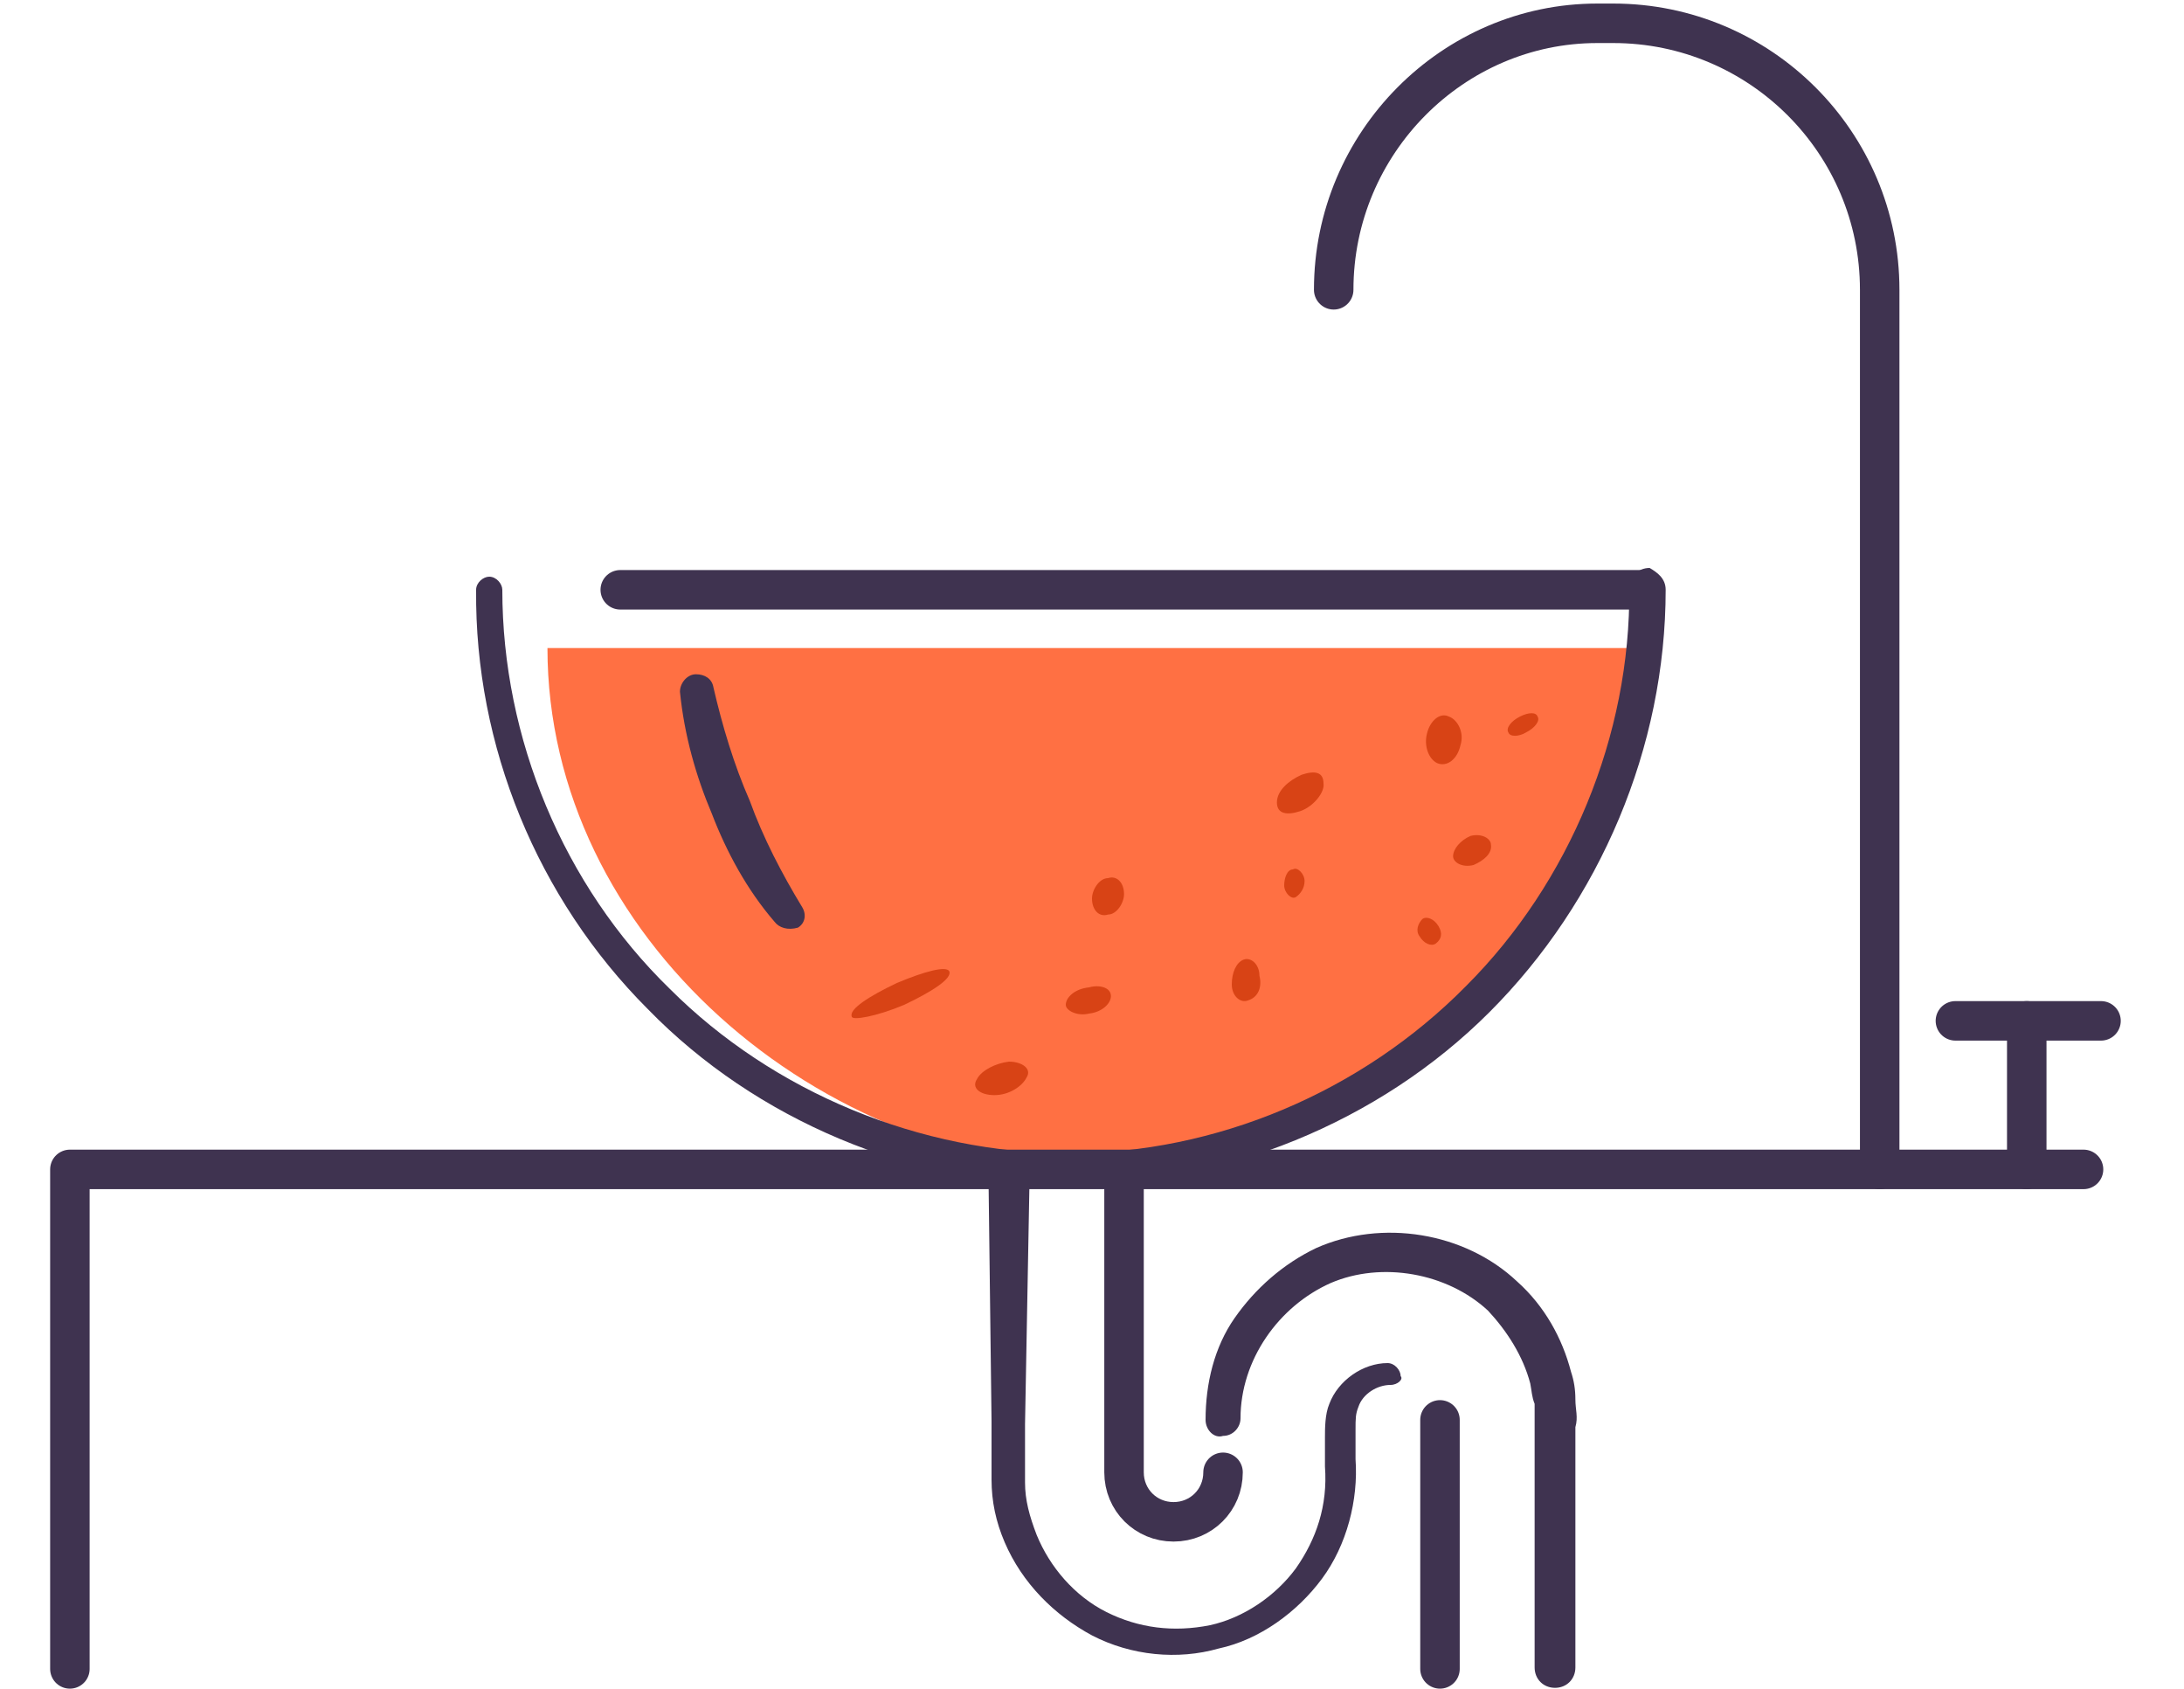 <?xml version="1.0" encoding="utf-8"?>
<!-- Generator: Adobe Illustrator 25.3.1, SVG Export Plug-In . SVG Version: 6.00 Build 0)  -->
<svg version="1.1" xmlns="http://www.w3.org/2000/svg" xmlns:xlink="http://www.w3.org/1999/xlink" x="0px" y="0px"
	 viewBox="0 0 150 116" style="enable-background:new 0 0 150 116;" xml:space="preserve">
<style type="text/css">
	.st0{display:none;}
	.st1{display:inline;fill:#FFFFFF;}
	.st2{display:inline;fill-rule:evenodd;clip-rule:evenodd;fill:#FF7043;}
	.st3{display:inline;fill-rule:evenodd;clip-rule:evenodd;fill:#3F3350;}
	.st4{display:inline;fill:none;stroke:#3F3350;stroke-width:2;stroke-linecap:round;stroke-linejoin:round;}
	.st5{display:inline;fill-rule:evenodd;clip-rule:evenodd;fill:#D84315;}
	.st6{fill-rule:evenodd;clip-rule:evenodd;fill:#FF7043;}
	.st7{fill-rule:evenodd;clip-rule:evenodd;fill:#3F3350;}
	.st8{fill:none;stroke:#3F3350;stroke-width:2.712;stroke-linecap:round;stroke-linejoin:round;}
	.st9{fill-rule:evenodd;clip-rule:evenodd;fill:#D84315;}
</style>
<g id="Layer_1" class="st0">
	<path class="st1" d="M69.1,80.6l0.1,22.6c0,0,2.6,10.2,11.6,9.7s10.6-7.4,11.3-11.6c0.7-4.1-1.7-6.5,4-7.1c2.8,0.2,2.7,2.8,2.7,5.2
		V116h8V96.3c0,0-1.1-9.9-11.1-9.8C85.6,86.6,84,96.3,84,96.9s1.3,6.5-3.4,7.8c-4.5,0.2-3.4-7-3.4-7.1v-17L69.1,80.6z"/>
	<path class="st2" d="M112.1,44.8C112,64.5,96,80.5,76.3,80.5c-19.8,0-38.5-16-38.5-35.7H112.1z"/>
	<path class="st3" d="M113.9,40.8c0,22.3-18.1,40.5-40.4,40.5C51.2,81.3,33,63.2,33,40.9v-0.1c0-0.4,0.3-0.7,0.7-0.7
		s0.7,0.3,0.7,0.7c-0.1,21.4,17.3,38.8,38.7,38.9C94.5,79.8,111.9,62.4,112,41v-0.1c0-0.5,0.4-1,0.9-1c0,0,0.1,0,0.1,0
		C113.4,39.8,113.9,40.3,113.9,40.8z"/>
	<line class="st4" x1="42.6" y1="40.8" x2="112.9" y2="40.8"/>
	<path class="st4" d="M128.9,80.4V20.2c0-10.1-8.1-18.2-18.2-18.2h-1.1c-10.1,0-18.2,8.1-18.2,18.2"/>
	<polyline class="st4" points="142.7,80.4 5,80.4 5,114.6 	"/>
	<line class="st4" x1="138.8" y1="80.4" x2="138.8" y2="70.3"/>
	<line class="st4" x1="133.9" y1="70.3" x2="144" y2="70.3"/>
	<path class="st3" d="M95.3,94.9c-1.1,0-2.1,0.7-2.5,1.7c-0.2,0.5-0.3,1.1-0.2,1.7v2c0,0.7,0,1.4-0.1,2.1c-0.1,0.7-0.2,1.4-0.4,2.1
		c-0.4,1.4-1,2.7-1.8,3.9c-3.9,5.5-11.6,6.7-17.1,2.8c-1.8-1.3-3.3-3.1-4.1-5.2c-0.6-1.3-0.9-2.8-0.9-4.2c-0.1-1.4,0-2.7,0-4.1
		l-0.1-16.1c0-0.6,0.4-1,1-1s1,0.4,1,1l0,0L70,97.7v4c0,1.2,0.3,2.5,0.8,3.6c2.2,5.4,8.4,7.9,13.7,5.6c1.8-0.7,3.3-2,4.5-3.5
		c0.7-1,1.3-2.1,1.6-3.3c0.2-0.6,0.3-1.2,0.4-1.8c0-0.6,0.1-1.2,0.1-1.9v-3.1c0-0.4,0.1-0.8,0.3-1.2c0.6-1.5,2.1-2.6,3.8-2.6l0,0
		c0.4,0,0.7,0.3,0.7,0.7c0,0,0,0,0,0c0.1,0.3-0.1,0.6-0.4,0.7C95.4,94.9,95.4,94.9,95.3,94.9"/>
	<line class="st4" x1="98.7" y1="114.6" x2="98.7" y2="97.6"/>
	<path class="st3" d="M83,97.6c0-1.2,0.2-2.4,0.5-3.5c0.3-1.1,0.8-2.2,1.5-3.2c1.3-2,3.2-3.6,5.4-4.6c2.2-1,4.6-1.3,7-0.9
		c4.9,0.8,8.8,4.4,10,9.2c0.1,0.6,0.2,1.2,0.3,1.8c0,0.6,0.1,1.2,0.1,1.7v16.5c0,0.6-0.4,1-1,1s-1-0.4-1-1V98.1c0-0.5,0-1-0.1-1.5
		l-0.3-1.5c-0.2-1-0.6-1.9-1.1-2.8c-0.5-0.9-1.1-1.7-1.9-2.3c-3-2.8-7.4-3.5-11.2-1.9c-1.9,0.8-3.5,2.1-4.6,3.8
		c-0.6,0.8-1,1.7-1.3,2.7c-0.3,1-0.5,2-0.5,3l0,0c0,0.5-0.4,0.8-0.8,0.8c0,0,0,0-0.1,0c-0.4,0.1-0.8-0.2-0.9-0.6
		C83,97.7,83,97.7,83,97.6"/>
	<path class="st4" d="M77.1,81.6v19.6c0,1.9,1.5,3.4,3.4,3.4s3.4-1.5,3.4-3.4l0,0"/>
	<path class="st5" d="M69.3,73.1c1,0,1.5,0.5,1.3,1.1c-0.5,0.8-1.3,1.2-2.2,1.2c-1,0-1.5-0.5-1.3-1.1C67.6,73.6,68.4,73.1,69.3,73.1
		"/>
	<path class="st5" d="M97.5,63.4c0.4-0.2,0.9,0,1.1,0.4c0.3,0.4,0.2,0.9-0.1,1.2c-0.4,0.2-0.9,0-1.1-0.4
		C97.1,64.3,97.1,63.8,97.5,63.4C97.5,63.4,97.5,63.4,97.5,63.4"/>
	<path class="st5" d="M97.8,50.6c0.2-0.9,0.9-1.5,1.5-1.3c0.7,0.3,1.1,1.2,0.8,1.9c-0.2,0.9-0.9,1.5-1.5,1.3
		C97.9,52.1,97.6,51.3,97.8,50.6"/>
	<path class="st5" d="M58.4,69.9c-0.1-0.4,1.2-1.4,3.1-2.3c1.8-0.8,3.4-1.2,3.5-0.8s-1.2,1.4-3.1,2.3C60.1,69.9,58.5,70.3,58.4,69.9
		"/>
	<path class="st5" d="M103.4,50.6c-0.2-0.3,0.2-0.8,0.7-1.1s1.1-0.3,1.3,0s-0.2,0.8-0.7,1.1C104.3,50.8,103.8,50.8,103.4,50.6"/>
	<path class="st5" d="M85.7,68.9c-0.5,0.1-1-0.4-1.1-1.1c-0.1-0.7,0.2-1.3,0.8-1.6c0.5-0.1,1,0.4,1.1,1.1
		C86.6,67.9,86.3,68.6,85.7,68.9"/>
	<path class="st5" d="M101,59.5c-0.7,0.2-1.4-0.1-1.4-0.6c0.1-0.7,0.6-1.2,1.3-1.3c0.7-0.2,1.4,0.1,1.4,0.6
		C102.2,58.9,101.7,59.4,101,59.5"/>
	<path class="st5" d="M88.8,61.7c-0.4,0.1-0.7-0.3-0.8-0.8c-0.1-0.5,0.2-0.9,0.6-1.1c0.4-0.1,0.7,0.3,0.8,0.8
		C89.5,61.1,89.2,61.5,88.8,61.7"/>
	<path class="st5" d="M76.2,68.5c0,0.5-0.7,1-1.5,1.2s-1.5-0.1-1.5-0.6s0.7-1,1.5-1.2S76.2,68,76.2,68.5"/>
	<path class="st5" d="M75,61.9c-0.1-0.7,0.4-1.3,1.1-1.4c0.5-0.1,1,0.3,1.1,0.9c0,0.1,0,0.1,0,0.2c0.1,0.7-0.4,1.3-1.1,1.4
		C75.4,63.1,75,62.6,75,61.9"/>
	<path class="st5" d="M89.2,55.9c-0.9,0.4-1.6,0.1-1.6-0.6c0.2-0.9,0.8-1.6,1.7-1.9c0.9-0.4,1.6-0.1,1.6,0.6
		C90.7,54.9,90,55.6,89.2,55.9"/>
</g>
<g id="Layer_2">
	<g id="Design">
		<g id="Plans_Landlords" transform="translate(-426, -4437)">
			<g id="Coverage" transform="translate(392, 3659)">
				<g id="Group-14" transform="translate(0, 221.5)">
					<g id="Group-51" transform="translate(35, 557.5)">
						<path id="Fill-1" class="st6" d="M111.2,43.5c0,19.8-16.1,35.8-36,35.8s-38.6-16-38.6-35.8C36.7,43.5,111.2,43.5,111.2,43.5z"
							/>
						<path id="Fill-3" class="st7" d="M113.4,39.5c0,10.8-4.5,21.4-12.1,29c-7.6,7.6-18.3,11.9-29,11.9s-21.4-4.5-28.8-12.1
							c-7.6-7.6-11.9-18.1-11.8-28.8c0-0.5,0.5-0.9,0.9-0.9c0.5,0,0.9,0.5,0.9,0.9c0,10.2,4.2,20.3,11.5,27.4
							c7.1,7.1,17.2,11.3,27.4,11.3c10.1,0,20.1-4.2,27.3-11.5c7.1-7.1,11.3-17.2,11.2-27.3c0-0.8,0.6-1.4,1.4-1.4
							C112.8,38.3,113.4,38.7,113.4,39.5L113.4,39.5L113.4,39.5z"/>
						<path id="Fill-5" class="st7" d="M52.2,62.3c-1.9-2.2-3.3-4.8-4.3-7.4c-1.1-2.6-1.9-5.4-2.2-8.4c0-0.6,0.5-1.2,1.1-1.2
							c0.6,0,1.1,0.3,1.2,0.9c0.6,2.6,1.4,5.3,2.5,7.8c0.9,2.5,2.2,5,3.6,7.3c0.3,0.5,0.2,1.1-0.3,1.4
							C53.1,62.9,52.5,62.7,52.2,62.3"/>
						<line id="Stroke-7" class="st8" x1="41.6" y1="39.5" x2="112" y2="39.5"/>
						<path id="Stroke-9" class="st8" d="M128.1,79.3V18.9c0-10.1-8.2-18.3-18.3-18.3h-1.1c-9.9,0-18.1,8.2-18.1,18.3"/>
						<polyline id="Stroke-11" class="st8" points="142.1,79.3 3.8,79.3 3.8,113.6 						"/>
						<line id="Stroke-17" class="st8" x1="138.2" y1="79.3" x2="138.2" y2="69.1"/>
						<line id="Stroke-19" class="st8" x1="133.3" y1="69.1" x2="143.3" y2="69.1"/>
						<path id="Fill-21" class="st7" d="M94.5,94.1c-0.9,0-1.9,0.6-2.2,1.5c-0.2,0.5-0.2,0.8-0.2,1.6v2c0.2,2.8-0.6,5.9-2.3,8.2
							c-1.7,2.3-4.3,4.2-7.1,4.8c-2.8,0.8-6,0.5-8.7-0.9c-2.6-1.4-4.8-3.6-6-6.4c-0.6-1.4-0.9-2.8-0.9-4.3c0-1.4,0-2.8,0-4
							l-0.2-16.1c0-0.8,0.6-1.4,1.4-1.4c0.8,0,1.4,0.6,1.4,1.4l0,0l-0.3,16.3c0,1.4,0,2.8,0,4c0,1.2,0.3,2.3,0.8,3.6
							c0.9,2.2,2.6,4.2,4.8,5.3c2.2,1.1,4.6,1.4,7.1,0.9c2.3-0.5,4.5-2,5.9-3.9c1.4-2,2.2-4.3,2-7v-2c0-0.6,0-1.6,0.3-2.3
							c0.6-1.6,2.3-2.8,4-2.8l0,0c0.5,0,0.9,0.5,0.9,0.9C95.4,93.7,95,94.1,94.5,94.1"/>
						<line id="Stroke-23" class="st8" x1="97.9" y1="113.6" x2="97.9" y2="96.5"/>
						<path id="Fill-25" class="st7" d="M81.8,96.5c0-2.5,0.6-5,2-7c1.4-2,3.3-3.7,5.6-4.8c4.5-2,10.2-1.1,13.8,2.3
							c1.9,1.7,3.1,3.9,3.7,6.2c0.2,0.6,0.3,1.2,0.3,1.9s0.2,1.2,0,1.9v3.3v13.2c0,0.8-0.6,1.4-1.4,1.4s-1.4-0.6-1.4-1.4v-13.2V97
							c0-0.6,0-1.1,0-1.6c-0.2-0.5-0.2-0.9-0.3-1.4c-0.5-1.9-1.6-3.6-2.9-5c-2.8-2.6-7.3-3.4-10.8-1.9c-3.6,1.6-6.2,5.3-6.2,9.3
							c0,0.6-0.5,1.2-1.2,1.2C82.4,97.8,81.8,97.2,81.8,96.5"/>
						<path id="Stroke-27" class="st8" d="M76.2,80.4v19.7c0,1.9,1.5,3.4,3.4,3.4s3.4-1.5,3.4-3.4"/>
						<path id="Fill-29" class="st9" d="M68.3,71.9c0.9,0,1.6,0.5,1.2,1.1c-0.3,0.6-1.2,1.2-2.2,1.2s-1.6-0.5-1.2-1.1
							C66.4,72.5,67.4,72,68.3,71.9"/>
						<path id="Fill-31" class="st9" d="M96.7,62.1c0.3-0.2,0.8,0,1.1,0.5c0.3,0.5,0.2,0.9-0.2,1.2c-0.3,0.2-0.8,0-1.1-0.5
							C96.2,62.9,96.4,62.4,96.7,62.1"/>
						<path id="Fill-33" class="st9" d="M97,49.4c0.2-0.9,0.9-1.5,1.5-1.2c0.6,0.2,1.1,1.1,0.8,2c-0.2,0.9-0.9,1.5-1.6,1.2
							C97.1,51.1,96.8,50.2,97,49.4"/>
						<path id="Fill-35" class="st9" d="M57.5,68.8c-0.2-0.5,1.2-1.4,3.1-2.3c1.9-0.8,3.4-1.2,3.6-0.8c0.2,0.5-1.2,1.4-3.1,2.3
							C59.2,68.8,57.5,69.1,57.5,68.8"/>
						<path id="Fill-37" class="st9" d="M102.6,49.3c-0.2-0.3,0.2-0.8,0.8-1.1c0.6-0.3,1.1-0.3,1.2,0c0.2,0.3-0.2,0.8-0.8,1.1
							C103.3,49.6,102.7,49.6,102.6,49.3"/>
						<path id="Fill-39" class="st9" d="M84.7,67.7c-0.5,0.2-1.1-0.3-1.1-1.1s0.3-1.5,0.8-1.7s1.1,0.3,1.1,1.1
							C85.7,66.8,85.4,67.5,84.7,67.7"/>
						<path id="Fill-41" class="st9" d="M100.2,58.4c-0.8,0.2-1.4-0.2-1.4-0.6c0-0.5,0.5-1.1,1.2-1.4c0.8-0.2,1.4,0.2,1.4,0.6
							C101.5,57.6,100.9,58.1,100.2,58.4"/>
						<path id="Fill-43" class="st9" d="M88,60.6c-0.3,0.2-0.8-0.3-0.8-0.8s0.2-1.1,0.6-1.1c0.3-0.2,0.8,0.3,0.8,0.8
							C88.6,60,88.3,60.4,88,60.6"/>
						<path id="Fill-45" class="st9" d="M75.3,67.4c0,0.5-0.6,1.1-1.5,1.2c-0.8,0.2-1.6-0.2-1.6-0.6c0-0.5,0.6-1.1,1.6-1.2
							C74.5,66.6,75.3,66.8,75.3,67.4"/>
						<path id="Fill-47" class="st9" d="M74,60.7c0-0.6,0.5-1.4,1.1-1.4c0.6-0.2,1.1,0.3,1.1,1.1c0,0.6-0.5,1.4-1.1,1.4
							C74.5,62,74,61.5,74,60.7"/>
						<path id="Fill-49" class="st9" d="M88.3,54.7c-0.9,0.3-1.6,0.2-1.6-0.6s0.8-1.5,1.7-1.9c0.9-0.3,1.5-0.2,1.5,0.6
							C90,53.4,89.2,54.4,88.3,54.7"/>
					</g>
				</g>
			</g>
		</g>
	</g>
</g>
</svg>
